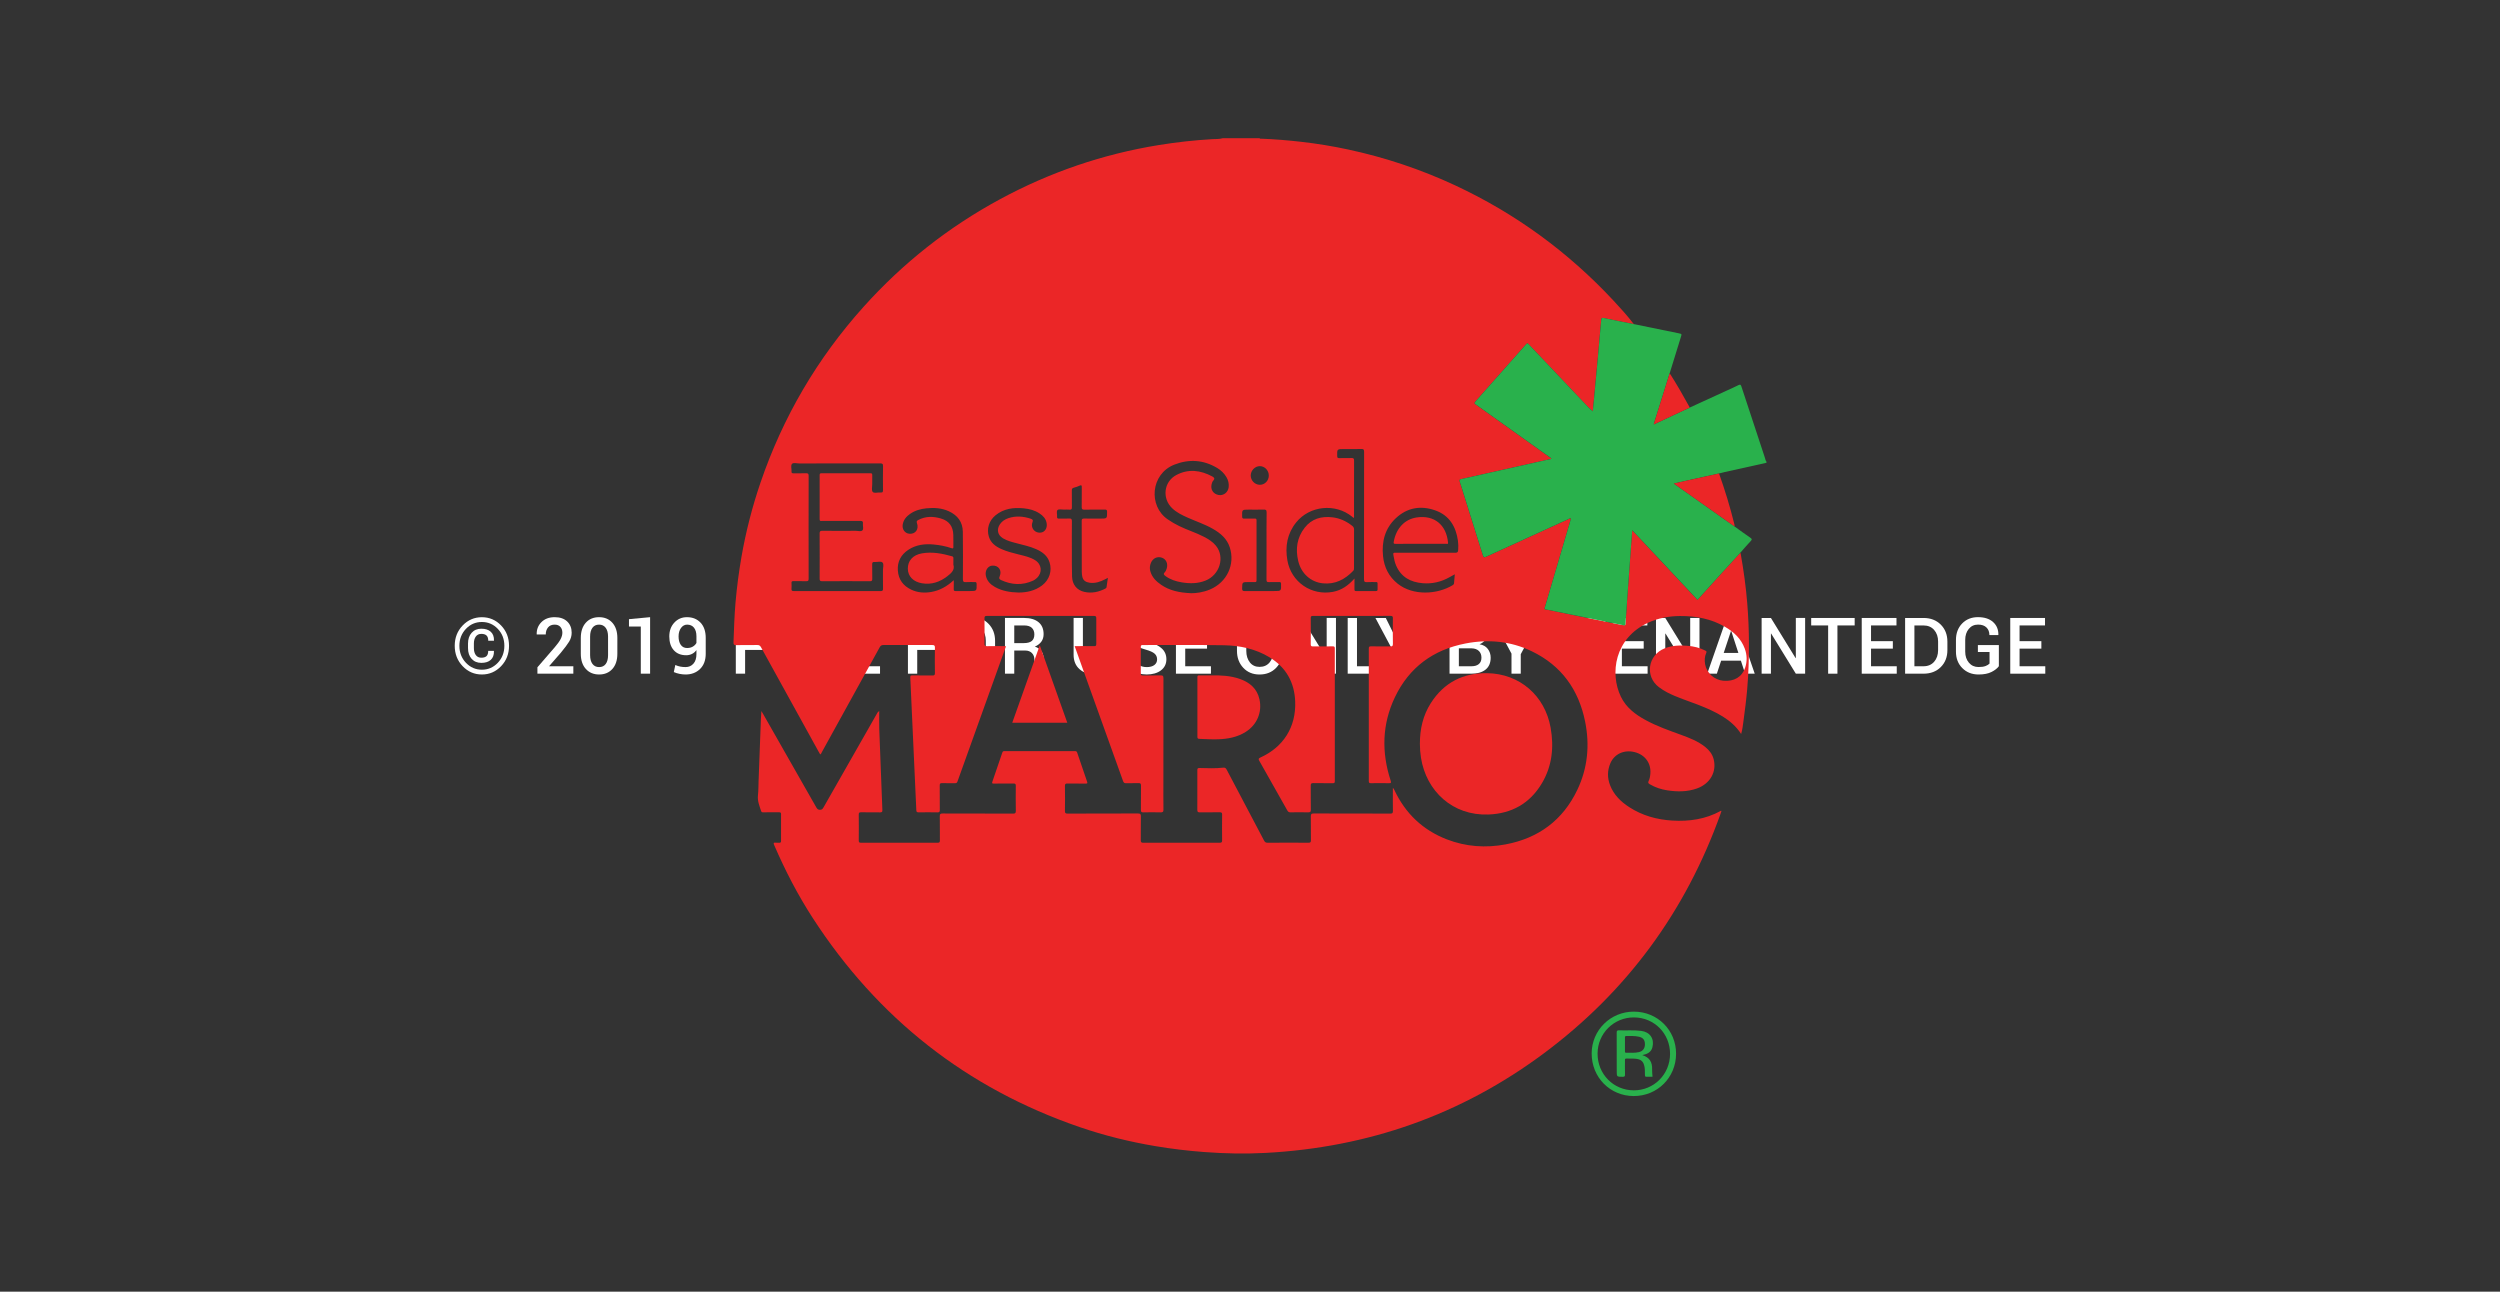 <?xml version="1.0" encoding="utf-8"?>
<!-- Generator: Adobe Illustrator 16.0.0, SVG Export Plug-In . SVG Version: 6.00 Build 0)  -->
<!DOCTYPE svg PUBLIC "-//W3C//DTD SVG 1.1//EN" "http://www.w3.org/Graphics/SVG/1.1/DTD/svg11.dtd">
<svg version="1.1" id="Layer_1" xmlns="http://www.w3.org/2000/svg" xmlns:xlink="http://www.w3.org/1999/xlink" x="0px" y="0px"
	 width="300px" height="155px" viewBox="0 0 300 155" enable-background="new 0 0 300 155" xml:space="preserve">
<rect x="0" y="0" width="300" height="155" fill="#333333" stroke="none"/>
<g>
	<path fill="#FFFFFF" d="M54.567,77.496c0-0.965,0.317-1.777,0.951-2.439c0.633-0.66,1.403-0.992,2.31-0.992
		c0.903,0,1.671,0.332,2.305,0.992c0.634,0.662,0.951,1.475,0.951,2.439c0,0.967-0.318,1.783-0.953,2.447
		c-0.635,0.664-1.403,0.996-2.303,0.996c-0.906,0-1.676-0.332-2.31-0.996C54.884,79.279,54.567,78.463,54.567,77.496z
		 M55.127,77.496c0,0.807,0.263,1.488,0.788,2.041c0.525,0.551,1.163,0.828,1.913,0.828c0.747,0,1.383-0.277,1.908-0.828
		c0.525-0.553,0.788-1.234,0.788-2.041c0-0.807-0.263-1.482-0.788-2.033c-0.525-0.549-1.161-0.824-1.908-0.824
		c-0.753,0-1.392,0.275-1.915,0.824C55.389,76.014,55.127,76.689,55.127,77.496z M59.265,78.105l0.009,0.026
		c0.012,0.463-0.116,0.813-0.386,1.056c-0.27,0.24-0.645,0.358-1.125,0.358c-0.49,0-0.879-0.162-1.168-0.485
		c-0.29-0.324-0.434-0.754-0.434-1.29v-0.547c0-0.529,0.145-0.959,0.434-1.285c0.289-0.328,0.679-0.492,1.168-0.492
		c0.48,0,0.856,0.121,1.127,0.365s0.4,0.594,0.388,1.049l-0.009,0.027H58.59c0-0.287-0.069-0.496-0.207-0.627
		c-0.138-0.129-0.345-0.195-0.62-0.195c-0.288,0-0.509,0.105-0.664,0.318c-0.154,0.211-0.232,0.488-0.232,0.834v0.553
		c0,0.352,0.078,0.633,0.232,0.842c0.155,0.209,0.376,0.313,0.664,0.313c0.275,0,0.481-0.063,0.618-0.19
		c0.136-0.127,0.204-0.336,0.204-0.631H59.265L59.265,78.105z"/>
	<path fill="#FFFFFF" d="M68.801,80.842H64.49v-0.766l2.089-2.416c0.34-0.4,0.575-0.73,0.707-0.992
		c0.131-0.26,0.197-0.51,0.197-0.748c0-0.285-0.08-0.516-0.239-0.695c-0.159-0.179-0.387-0.27-0.684-0.27
		c-0.346,0-0.611,0.113-0.794,0.336c-0.184,0.225-0.275,0.506-0.275,0.846h-1.079l-0.009-0.027
		c-0.015-0.572,0.174-1.059,0.567-1.453c0.393-0.396,0.923-0.596,1.591-0.596c0.64,0,1.14,0.172,1.499,0.514
		c0.36,0.344,0.54,0.793,0.54,1.352c0,0.375-0.1,0.729-0.301,1.061c-0.2,0.33-0.53,0.771-0.989,1.327l-1.41,1.617l0.009,0.021h2.893
		L68.801,80.842L68.801,80.842z"/>
	<path fill="#FFFFFF" d="M74.082,78.451c0,0.77-0.198,1.379-0.595,1.822c-0.397,0.442-0.927,0.666-1.591,0.666
		s-1.197-0.224-1.598-0.668c-0.401-0.445-0.602-1.054-0.602-1.82v-1.896c0-0.77,0.199-1.377,0.597-1.824s0.929-0.67,1.594-0.67
		c0.664,0,1.196,0.223,1.595,0.67s0.6,1.055,0.6,1.824V78.451z M72.966,76.385c0-0.447-0.095-0.797-0.285-1.051
		c-0.189-0.252-0.455-0.379-0.794-0.379c-0.343,0-0.608,0.127-0.794,0.379c-0.187,0.254-0.28,0.604-0.28,1.051v2.227
		c0,0.453,0.095,0.806,0.285,1.06c0.19,0.252,0.456,0.379,0.799,0.379c0.343,0,0.607-0.127,0.792-0.377
		c0.186-0.252,0.278-0.604,0.278-1.062L72.966,76.385L72.966,76.385z"/>
	<path fill="#FFFFFF" d="M78.012,80.842h-1.116v-5.656h-1.419v-0.887l2.535-0.238V80.842z"/>
	<path fill="#FFFFFF" d="M82.273,80.049c0.386,0,0.699-0.137,0.939-0.41c0.24-0.271,0.36-0.654,0.36-1.146V78.01
		c-0.147,0.205-0.326,0.359-0.537,0.463c-0.211,0.105-0.441,0.156-0.689,0.156c-0.633,0-1.13-0.199-1.49-0.602
		c-0.36-0.4-0.54-0.953-0.54-1.656c0-0.672,0.201-1.225,0.604-1.658c0.402-0.436,0.908-0.652,1.517-0.652
		c0.67,0,1.213,0.219,1.628,0.656c0.415,0.438,0.622,1.051,0.622,1.838v1.896c0,0.773-0.226,1.383-0.677,1.824
		c-0.452,0.442-1.031,0.664-1.738,0.664c-0.236,0-0.477-0.025-0.723-0.074c-0.247-0.049-0.477-0.121-0.691-0.215l0.179-0.851
		c0.199,0.089,0.394,0.152,0.583,0.189C81.811,80.029,82.028,80.049,82.273,80.049z M82.453,77.762c0.266,0,0.494-0.057,0.684-0.168
		c0.189-0.111,0.335-0.258,0.436-0.438v-0.795c0-0.451-0.099-0.797-0.296-1.041c-0.198-0.242-0.471-0.365-0.82-0.365
		c-0.297,0-0.542,0.135-0.737,0.402c-0.195,0.267-0.292,0.605-0.292,1.014c0,0.418,0.088,0.756,0.264,1.01
		C81.869,77.635,82.122,77.762,82.453,77.762z"/>
	<path fill="#FFFFFF" d="M92.109,77.99h-2.696v2.852h-1.116v-6.686h4.279v0.896h-3.164v2.043h2.696L92.109,77.99L92.109,77.99z"/>
	<path fill="#FFFFFF" d="M94.712,80.842h-1.116v-6.686h1.116V80.842z"/>
	<path fill="#FFFFFF" d="M97.324,79.951h3.132v0.891h-4.247v-6.686h1.115V79.951z"/>
	<path fill="#FFFFFF" d="M105.135,77.836h-2.617v2.115h3.086v0.891h-4.201v-6.686h4.169v0.896h-3.054v1.887h2.617V77.836z"/>
	<path fill="#FFFFFF" d="M112.762,77.99h-2.695v2.852h-1.115v-6.686h4.279v0.896h-3.164v2.043h2.695V77.99z"/>
	<path fill="#FFFFFF" d="M119.41,78.102c0,0.816-0.256,1.494-0.77,2.031c-0.512,0.537-1.179,0.807-1.999,0.807
		c-0.799,0-1.449-0.27-1.951-0.807c-0.503-0.537-0.753-1.215-0.753-2.031v-1.203c0-0.814,0.25-1.49,0.75-2.029
		c0.501-0.539,1.152-0.809,1.954-0.809c0.817,0,1.483,0.27,1.997,0.809c0.515,0.539,0.771,1.215,0.771,2.029L119.41,78.102
		L119.41,78.102z M118.295,76.889c0-0.557-0.148-1.014-0.445-1.373c-0.297-0.357-0.699-0.537-1.208-0.537
		c-0.493,0-0.881,0.18-1.164,0.537c-0.283,0.359-0.425,0.816-0.425,1.373v1.212c0,0.563,0.143,1.025,0.428,1.385
		c0.284,0.359,0.672,0.539,1.161,0.539c0.511,0,0.915-0.18,1.21-0.536c0.295-0.359,0.443-0.82,0.443-1.388V76.889z"/>
	<path fill="#FFFFFF" d="M121.711,78.068v2.772h-1.115v-6.686h2.3c0.743,0,1.319,0.17,1.727,0.506
		c0.408,0.336,0.61,0.816,0.61,1.441c0,0.346-0.09,0.645-0.269,0.893c-0.179,0.25-0.44,0.451-0.782,0.6
		c0.376,0.119,0.647,0.314,0.814,0.585c0.167,0.27,0.25,0.604,0.25,1v0.557c0,0.195,0.025,0.387,0.074,0.574
		c0.049,0.186,0.13,0.328,0.243,0.426v0.104h-1.147c-0.123-0.1-0.201-0.258-0.234-0.473c-0.034-0.213-0.051-0.429-0.051-0.644
		v-0.537c0-0.342-0.1-0.614-0.297-0.815c-0.197-0.203-0.465-0.306-0.805-0.306h-1.318V78.068z M121.711,77.174h1.125
		c0.447,0,0.773-0.086,0.979-0.258c0.205-0.17,0.307-0.432,0.307-0.785c0-0.336-0.101-0.6-0.303-0.791
		c-0.202-0.191-0.51-0.287-0.923-0.287h-1.185V77.174z"/>
	<path fill="#FFFFFF" d="M134.025,74.156v4.404c0,0.744-0.244,1.325-0.732,1.746c-0.488,0.422-1.117,0.633-1.889,0.633
		c-0.76,0-1.378-0.211-1.855-0.633c-0.478-0.421-0.717-1.002-0.717-1.746v-4.404h1.116v4.404c0,0.475,0.134,0.842,0.399,1.1
		c0.267,0.258,0.619,0.389,1.057,0.389c0.453,0,0.816-0.131,1.092-0.389s0.414-0.625,0.414-1.1v-4.404H134.025z"/>
	<path fill="#FFFFFF" d="M138.852,79.125c0-0.277-0.099-0.506-0.296-0.684c-0.198-0.178-0.548-0.338-1.05-0.479
		c-0.719-0.199-1.273-0.459-1.664-0.781c-0.391-0.324-0.586-0.746-0.586-1.266c0-0.539,0.215-0.982,0.644-1.332
		c0.429-0.35,0.979-0.523,1.653-0.523c0.723,0,1.3,0.193,1.732,0.58c0.434,0.389,0.643,0.867,0.627,1.436l-0.009,0.027h-1.075
		c0-0.352-0.116-0.631-0.351-0.84s-0.546-0.313-0.935-0.313c-0.377,0-0.666,0.09-0.87,0.266c-0.204,0.178-0.306,0.408-0.306,0.689
		c0,0.258,0.112,0.469,0.336,0.637c0.223,0.166,0.594,0.324,1.111,0.475c0.701,0.195,1.234,0.463,1.602,0.801
		c0.368,0.338,0.551,0.771,0.551,1.297c0,0.555-0.217,0.998-0.651,1.328s-1.005,0.496-1.712,0.496c-0.68,0-1.272-0.183-1.777-0.543
		c-0.506-0.361-0.75-0.871-0.734-1.529l0.009-0.027h1.074c0,0.402,0.139,0.703,0.415,0.908c0.277,0.203,0.615,0.305,1.014,0.305
		c0.395,0,0.701-0.084,0.92-0.25C138.742,79.635,138.852,79.41,138.852,79.125z"/>
	<path fill="#FFFFFF" d="M144.844,77.836h-2.617v2.115h3.086v0.891h-4.201v-6.686h4.168v0.896h-3.053v1.887h2.617V77.836z"/>
	<path fill="#FFFFFF" d="M153.912,78.102c0,0.816-0.258,1.494-0.77,2.031c-0.514,0.537-1.18,0.807-2,0.807
		c-0.8,0-1.45-0.27-1.952-0.807s-0.753-1.215-0.753-2.031v-1.203c0-0.814,0.251-1.49,0.751-2.029s1.152-0.809,1.954-0.809
		c0.816,0,1.482,0.27,1.998,0.809c0.514,0.539,0.771,1.215,0.771,2.029L153.912,78.102L153.912,78.102z M152.796,76.889
		c0-0.557-0.147-1.014-0.444-1.373c-0.297-0.357-0.699-0.537-1.207-0.537c-0.494,0-0.882,0.18-1.166,0.537
		c-0.283,0.359-0.424,0.816-0.424,1.373v1.212c0,0.563,0.143,1.025,0.427,1.385c0.284,0.361,0.672,0.539,1.163,0.539
		c0.51,0,0.914-0.18,1.209-0.536c0.295-0.359,0.442-0.82,0.442-1.388V76.889z"/>
	<path fill="#FFFFFF" d="M160.316,80.842h-1.114l-2.962-4.816l-0.027,0.01v4.807h-1.115v-6.686h1.115l2.962,4.817l0.027-0.01v-4.809
		h1.114V80.842z"/>
	<path fill="#FFFFFF" d="M162.838,79.951h3.133v0.891h-4.248v-6.686h1.115V79.951z"/>
	<path fill="#FFFFFF" d="M167.907,77.408l1.61-3.252h1.244l-2.318,4.35v2.336h-1.11v-2.406l-2.282-4.278h1.244L167.907,77.408z"/>
	<path fill="#FFFFFF" d="M173.945,80.842v-6.686h2.189c0.738,0,1.314,0.152,1.731,0.457c0.416,0.305,0.624,0.76,0.624,1.367
		c0,0.293-0.083,0.559-0.25,0.793c-0.167,0.236-0.398,0.416-0.695,0.539c0.428,0.07,0.758,0.254,0.989,0.555
		c0.231,0.301,0.347,0.652,0.347,1.057c0,0.627-0.205,1.104-0.615,1.43s-0.977,0.488-1.699,0.488H173.945z M175.063,76.973h1.192
		c0.347,0,0.619-0.082,0.82-0.246c0.2-0.164,0.301-0.396,0.301-0.695c0-0.332-0.104-0.576-0.317-0.738
		c-0.211-0.16-0.519-0.24-0.923-0.24h-1.073V76.973L175.063,76.973z M175.063,77.803v2.148h1.506c0.386,0,0.683-0.088,0.891-0.264
		c0.208-0.177,0.313-0.431,0.313-0.765c0-0.338-0.103-0.604-0.308-0.805s-0.493-0.305-0.862-0.316h-0.061L175.063,77.803
		L175.063,77.803z"/>
	<path fill="#FFFFFF" d="M181.953,77.408l1.611-3.252h1.244l-2.318,4.35v2.336h-1.111v-2.406l-2.281-4.278h1.243L181.953,77.408z"/>
	<path fill="#FFFFFF" d="M192.661,75.053h-2.065v5.789h-1.115v-5.789h-2.035v-0.896h5.217L192.661,75.053L192.661,75.053z"/>
	<path fill="#FFFFFF" d="M197.243,77.836h-2.617v2.115h3.086v0.891h-4.202v-6.686h4.17v0.896h-3.054v1.887h2.617V77.836z"/>
	<path fill="#FFFFFF" d="M203.938,80.842h-1.114l-2.962-4.816l-0.027,0.01v4.807h-1.116v-6.686h1.116l2.962,4.817l0.027-0.01v-4.809
		h1.114V80.842z"/>
	<path fill="#FFFFFF" d="M208.906,79.281h-2.369l-0.514,1.561h-1.153l2.333-6.686h1.061l2.305,6.686h-1.151L208.906,79.281z
		 M206.846,78.35h1.758l-0.857-2.637h-0.027L206.846,78.35z"/>
	<path fill="#FFFFFF" d="M216.615,80.842H215.5l-2.962-4.816l-0.026,0.01v4.807h-1.117v-6.686h1.117l2.961,4.817l0.027-0.01v-4.809
		h1.115V80.842z"/>
	<path fill="#FFFFFF" d="M222.557,75.053h-2.065v5.789h-1.115v-5.789h-2.034v-0.896h5.217v0.896H222.557z"/>
	<path fill="#FFFFFF" d="M227.141,77.836h-2.617v2.115h3.086v0.891h-4.202v-6.686h4.17v0.896h-3.054v1.887h2.617V77.836z"/>
	<path fill="#FFFFFF" d="M228.613,80.842v-6.686h2.209c0.848,0,1.537,0.266,2.068,0.795c0.53,0.529,0.797,1.211,0.797,2.043v1.016
		c0,0.836-0.267,1.516-0.797,2.043c-0.531,0.527-1.222,0.789-2.068,0.789H228.613z M229.729,75.053v4.898h1.094
		c0.535,0,0.961-0.182,1.275-0.543c0.315-0.363,0.473-0.83,0.473-1.398v-1.023c0-0.564-0.156-1.027-0.473-1.391
		c-0.314-0.361-0.74-0.543-1.275-0.543H229.729z"/>
	<path fill="#FFFFFF" d="M239.868,79.938c-0.185,0.261-0.478,0.492-0.88,0.695c-0.402,0.205-0.922,0.307-1.559,0.307
		c-0.791,0-1.439-0.256-1.949-0.766c-0.511-0.51-0.766-1.168-0.766-1.977v-1.396c0-0.809,0.246-1.469,0.739-1.979
		c0.493-0.508,1.127-0.764,1.901-0.764c0.776,0,1.383,0.195,1.817,0.588s0.646,0.902,0.634,1.533l-0.015,0.027h-1.062
		c0-0.375-0.117-0.68-0.351-0.908c-0.233-0.23-0.569-0.346-1.008-0.346c-0.463,0-0.835,0.174-1.118,0.52
		c-0.283,0.346-0.425,0.785-0.425,1.318v1.404c0,0.539,0.147,0.981,0.442,1.33c0.295,0.348,0.681,0.521,1.154,0.521
		c0.358,0,0.643-0.041,0.85-0.123c0.209-0.08,0.365-0.18,0.474-0.295v-1.383h-1.399v-0.836h2.517v2.528H239.868z"/>
	<path fill="#FFFFFF" d="M244.964,77.836h-2.616v2.115h3.086v0.891h-4.203v-6.686h4.17v0.896h-3.053v1.887h2.616V77.836z"/>
</g>
<g>
	<path fill-rule="evenodd" clip-rule="evenodd" fill="#EB2627" d="M146.742,16.582c1.471,0,2.941,0,4.412,0
		c0.023,0.092,0.101,0.058,0.156,0.06c1.615,0.057,3.226,0.193,4.832,0.375c1.887,0.214,3.758,0.52,5.611,0.918
		c4.45,0.956,8.744,2.385,12.871,4.311c7.229,3.372,13.553,7.988,18.988,13.821c0.85,0.911,1.688,1.833,2.443,2.825
		c-1.196-0.239-2.396-0.469-3.588-0.723c-0.254-0.054-0.303,0.002-0.324,0.244c-0.123,1.485-0.262,2.968-0.398,4.452
		c-0.142,1.547-0.285,3.094-0.431,4.642c-0.058,0.62-0.121,1.238-0.182,1.857c-0.19-0.174-0.372-0.32-0.532-0.488
		c-2.383-2.512-4.764-5.028-7.143-7.544c-0.102-0.107-0.163-0.203-0.313-0.033c-2.028,2.302-4.061,4.601-6.102,6.892
		c-0.186,0.208-0.07,0.264,0.082,0.372c2.955,2.105,5.908,4.213,8.861,6.322c0.064,0.047,0.16,0.068,0.166,0.184
		c-3.553,0.796-7.104,1.593-10.654,2.389c-0.406,0.091-0.406,0.089-0.282,0.484c0.91,2.893,1.823,5.786,2.726,8.683
		c0.076,0.249,0.128,0.305,0.391,0.184c3.295-1.519,6.599-3.024,9.901-4.53c0.079-0.035,0.153-0.114,0.257-0.075
		c0.033,0.082-0.008,0.147-0.027,0.218c-1.012,3.429-2.021,6.857-3.029,10.287c-0.142,0.482-0.155,0.374,0.29,0.467
		c1.651,0.349,3.308,0.678,4.962,1.014c1.373,0.279,2.746,0.559,4.119,0.84c0.147,0.03,0.248,0.023,0.248-0.167
		c0-0.159,0.025-0.318,0.037-0.478c0.072-1.02,0.141-2.04,0.214-3.06c0.12-1.667,0.241-3.335,0.362-5.002
		c0.064-0.877,0.13-1.754,0.199-2.698c2.635,2.813,5.228,5.581,7.83,8.358c0.969-1.071,1.91-2.116,2.855-3.157
		c0.759-0.835,1.523-1.664,2.285-2.496c0.018,0.048,0.043,0.096,0.053,0.146c0.346,1.944,0.617,3.898,0.777,5.866
		c0.133,1.624,0.203,3.252,0.209,4.883c0.006,1.834-0.059,3.664-0.213,5.49c-0.109,1.279-0.277,2.554-0.448,3.827
		c-0.067,0.501-0.124,1.009-0.276,1.535c-0.579-0.896-1.33-1.549-2.188-2.085c-0.941-0.588-1.956-1.024-2.987-1.426
		c-1.236-0.481-2.512-0.866-3.695-1.478c-0.341-0.177-0.661-0.384-0.971-0.612c-1.749-1.287-1.363-3.886,0.681-4.682
		c0.889-0.345,1.807-0.378,2.736-0.299c0.736,0.063,1.449,0.226,2.111,0.567c0.121,0.063,0.209,0.107,0.127,0.284
		c-0.203,0.438-0.219,0.901-0.135,1.374c0.182,1.042,1.107,1.878,2.189,1.968c1.299,0.108,2.236-0.452,2.613-1.568
		c0.258-0.766,0.23-1.531-0.046-2.285c-0.436-1.191-1.306-2-2.372-2.618c-1.666-0.968-3.492-1.307-5.395-1.296
		c-1.321,0.009-2.602,0.243-3.813,0.796c-4.057,1.848-4.634,6.112-3.282,8.896c0.633,1.302,1.736,2.13,2.974,2.801
		c1.33,0.723,2.754,1.225,4.172,1.739c1.049,0.383,2.095,0.779,2.98,1.489c0.484,0.389,0.854,0.862,1.006,1.478
		c0.375,1.514-0.434,2.929-2.004,3.492c-1.174,0.422-2.381,0.411-3.594,0.222c-0.729-0.114-1.422-0.346-2.064-0.723
		c-0.174-0.103-0.25-0.185-0.146-0.395c0.148-0.298,0.193-0.626,0.213-0.959c0.072-1.221-0.676-2.208-1.91-2.51
		c-1.246-0.305-2.412,0.224-2.893,1.341c-0.373,0.87-0.375,1.762-0.033,2.644c0.445,1.15,1.284,1.968,2.296,2.623
		c1.573,1.019,3.319,1.502,5.178,1.612c2.022,0.121,3.968-0.161,5.774-1.144c0.033-0.019,0.07-0.054,0.115-0.003
		c-0.042,0.127-0.082,0.258-0.127,0.386c-4.191,11.699-11.245,21.304-21.215,28.716c-9.903,7.363-21.073,11.276-33.389,11.927
		c-2.438,0.128-4.876,0.078-7.313-0.105c-1.971-0.148-3.928-0.38-5.877-0.709c-3.102-0.521-6.146-1.271-9.12-2.294
		c-13.562-4.667-24.213-13.056-32.006-25.084c-1.801-2.779-3.317-5.715-4.629-8.756c-0.091-0.21-0.094-0.31,0.174-0.28
		c0.137,0.016,0.278-0.008,0.416,0.005c0.177,0.017,0.239-0.039,0.238-0.228c-0.008-1.065-0.008-2.131,0-3.197
		c0.001-0.185-0.057-0.231-0.234-0.229c-0.628,0.01-1.257,0.004-1.886,0.003c-0.115,0-0.218,0.017-0.27-0.146
		c-0.197-0.613-0.458-1.203-0.381-1.881c0.063-0.56,0.052-1.128,0.073-1.692c0.092-2.481,0.184-4.962,0.278-7.443
		c0.012-0.309,0.037-0.617,0.06-0.992c0.104,0.177,0.169,0.285,0.232,0.396c2.121,3.723,4.242,7.446,6.36,11.172
		c0.101,0.176,0.195,0.285,0.434,0.287c0.244,0.001,0.332-0.119,0.431-0.293c2.129-3.743,4.262-7.484,6.395-11.226
		c0.052-0.093,0.083-0.205,0.29-0.332c0,0.774-0.021,1.466,0.003,2.157c0.116,3.237,0.242,6.475,0.373,9.711
		c0.009,0.223-0.044,0.293-0.273,0.289c-0.757-0.014-1.514,0.007-2.271-0.012c-0.251-0.007-0.293,0.075-0.291,0.303
		c0.012,1.023,0.012,2.047,0,3.07c-0.002,0.218,0.047,0.287,0.277,0.286c3.059-0.008,6.119-0.008,9.178,0
		c0.226,0.001,0.284-0.062,0.282-0.283c-0.012-0.96,0.007-1.92-0.013-2.879c-0.006-0.283,0.069-0.35,0.351-0.349
		c2.814,0.012,5.628,0.003,8.442,0.014c0.268,0.001,0.335-0.07,0.331-0.336c-0.017-1.001-0.012-2.004-0.003-3.006
		c0.002-0.205-0.051-0.272-0.266-0.269c-0.789,0.014-1.578,0.003-2.366,0.007c-0.166,0.001-0.259,0.002-0.181-0.222
		c0.408-1.162,0.801-2.33,1.195-3.497c0.043-0.128,0.104-0.178,0.249-0.177c2.825,0.005,5.649,0.005,8.474-0.001
		c0.16,0,0.221,0.063,0.266,0.197c0.391,1.157,0.781,2.314,1.184,3.467c0.069,0.197,0.029,0.236-0.165,0.234
		c-0.725-0.008-1.45,0.006-2.174-0.009c-0.241-0.005-0.325,0.046-0.32,0.308c0.017,0.991,0.017,1.982,0,2.974
		c-0.005,0.269,0.066,0.33,0.331,0.329c2.803-0.011,5.606,0,8.41-0.016c0.321-0.001,0.38,0.094,0.374,0.39
		c-0.02,0.938,0,1.876-0.012,2.814c-0.003,0.228,0.041,0.311,0.293,0.31c3.059-0.009,6.118-0.009,9.178-0.002
		c0.219,0.001,0.292-0.054,0.289-0.282c-0.011-1.033-0.013-2.067,0.001-3.102c0.003-0.241-0.091-0.274-0.298-0.271
		c-0.788,0.01-1.577-0.004-2.365,0.009c-0.228,0.003-0.314-0.04-0.313-0.293c0.012-1.588,0.01-3.177,0.002-4.765
		c-0.001-0.209,0.051-0.267,0.269-0.262c0.948,0.02,1.897,0.066,2.843-0.042c0.219-0.024,0.314,0.058,0.412,0.244
		c1.487,2.832,2.984,5.66,4.475,8.49c0.098,0.186,0.199,0.278,0.433,0.276c1.631-0.014,3.262-0.012,4.893-0.002
		c0.235,0.002,0.309-0.051,0.305-0.297c-0.015-0.948,0.005-1.897-0.013-2.846c-0.006-0.288,0.066-0.369,0.363-0.368
		c3.059,0.012,6.118,0.004,9.178,0.014c0.254,0,0.315-0.069,0.311-0.315c-0.017-0.789-0.006-1.578-0.006-2.366
		c0-0.139,0-0.278,0-0.416c0.1,0.097,0.145,0.191,0.189,0.287c1.318,2.793,3.399,4.785,6.283,5.901
		c2.291,0.886,4.664,1.056,7.066,0.602c3.943-0.745,6.854-2.896,8.593-6.533c1.249-2.613,1.509-5.377,0.941-8.197
		c-0.771-3.832-2.845-6.728-6.403-8.442c-2.529-1.219-5.209-1.466-7.947-0.935c-3.877,0.75-6.767,2.868-8.475,6.448
		c-1.548,3.243-1.621,6.605-0.513,10.004c0.081,0.25,0.07,0.323-0.216,0.315c-0.714-0.018-1.428-0.014-2.143-0.001
		c-0.21,0.004-0.263-0.056-0.262-0.264c0.005-5.298,0.005-10.596,0-15.894c-0.001-0.208,0.055-0.268,0.264-0.264
		c0.768,0.012,1.535-0.004,2.303,0.01c0.234,0.004,0.33-0.036,0.325-0.307c-0.019-1.022-0.013-2.046-0.003-3.069
		c0.003-0.217-0.047-0.289-0.277-0.288c-3.102,0.008-6.203,0.007-9.306,0.002c-0.199-0.001-0.276,0.041-0.273,0.263
		c0.013,1.045,0.013,2.09-0.001,3.134c-0.002,0.221,0.072,0.267,0.272,0.264c0.789-0.009,1.577,0.003,2.366-0.008
		c0.191-0.002,0.253,0.045,0.252,0.247c-0.005,5.308-0.005,10.616,0,15.925c0,0.193-0.045,0.252-0.246,0.249
		c-0.777-0.013-1.557,0.008-2.334-0.012c-0.264-0.006-0.313,0.082-0.31,0.323c0.013,0.948-0.009,1.897,0.014,2.846
		c0.007,0.297-0.087,0.35-0.356,0.342c-0.692-0.019-1.386-0.015-2.078-0.001c-0.2,0.004-0.301-0.068-0.395-0.236
		c-1.113-1.985-2.229-3.968-3.356-5.944c-0.13-0.227-0.097-0.296,0.134-0.4c2.77-1.259,4.286-3.67,4.172-6.712
		c-0.086-2.298-1.088-4.103-3.079-5.312c-1.686-1.023-3.558-1.416-5.491-1.448c-3.238-0.053-6.48-0.018-9.72-0.025
		c-0.174,0-0.24,0.038-0.238,0.227c0.009,1.066,0.008,2.132,0,3.198c-0.001,0.189,0.066,0.229,0.24,0.227
		c0.704-0.009,1.407,0.01,2.11-0.01c0.282-0.009,0.37,0.057,0.369,0.357c-0.011,4.104-0.007,8.207-0.007,12.312
		c0,1.14-0.011,2.28,0.007,3.421c0.004,0.29-0.083,0.355-0.358,0.348c-0.682-0.02-1.365-0.018-2.046,0
		c-0.242,0.006-0.305-0.063-0.302-0.303c0.014-0.97-0.003-1.939,0.012-2.909c0.004-0.247-0.071-0.306-0.306-0.298
		c-0.49,0.019-0.981-0.007-1.471,0.012c-0.22,0.009-0.306-0.065-0.379-0.269c-1.544-4.319-3.098-8.636-4.649-12.953
		c-0.383-1.067-0.764-2.136-1.155-3.231c0.796,0,1.562-0.008,2.327,0.006c0.214,0.004,0.269-0.063,0.267-0.268
		c-0.009-1.023-0.009-2.047,0-3.07c0.002-0.217-0.051-0.291-0.282-0.291c-4.285,0.007-8.57,0.007-12.854,0
		c-0.229,0-0.283,0.069-0.281,0.288c0.011,1.002,0.014,2.004-0.001,3.006c-0.004,0.257,0.046,0.346,0.325,0.337
		c0.742-0.021,1.486-0.007,2.237-0.007c-0.006,0.056-0.003,0.088-0.013,0.116c-1.93,5.377-3.862,10.754-5.788,16.132
		c-0.059,0.165-0.14,0.204-0.3,0.201c-0.511-0.009-1.024,0.012-1.535-0.009c-0.248-0.011-0.298,0.069-0.295,0.303
		c0.013,0.97,0,1.939,0.01,2.91c0.002,0.207-0.031,0.301-0.272,0.297c-0.756-0.017-1.513-0.013-2.27-0.002
		c-0.208,0.004-0.268-0.059-0.276-0.267c-0.05-1.3-0.118-2.598-0.177-3.896c-0.181-4.003-0.358-8.006-0.545-12.008
		c-0.01-0.218,0.042-0.266,0.25-0.263c0.799,0.011,1.599-0.005,2.398,0.01c0.233,0.005,0.31-0.046,0.306-0.295
		c-0.016-1.012-0.018-2.025,0.001-3.037c0.005-0.28-0.087-0.325-0.341-0.324c-1.94,0.011-3.88,0.011-5.82,0
		c-0.231-0.001-0.353,0.064-0.467,0.271c-2.304,4.191-4.617,8.38-6.931,12.566c-0.054,0.099-0.082,0.22-0.208,0.292
		c-0.059-0.103-0.117-0.2-0.172-0.3c-2.313-4.188-4.627-8.374-6.933-12.565c-0.107-0.193-0.218-0.268-0.441-0.264
		c-0.841,0.014-1.684-0.006-2.526,0.012c-0.259,0.006-0.343-0.049-0.333-0.324c0.062-1.606,0.104-3.213,0.245-4.816
		c0.16-1.819,0.395-3.626,0.708-5.426c0.528-3.036,1.291-6.012,2.285-8.928c2.685-7.876,6.812-14.91,12.37-21.102
		c4.715-5.252,10.177-9.562,16.384-12.918c5.986-3.237,12.339-5.411,19.062-6.498c2.12-0.342,4.249-0.581,6.393-0.704
		C145.893,16.669,146.326,16.713,146.742,16.582z M97.03,63.245c0,2.066-0.004,4.135,0.006,6.201
		c0.001,0.243-0.063,0.308-0.301,0.299c-0.511-0.018-1.022,0.001-1.534-0.01c-0.166-0.002-0.229,0.043-0.221,0.214
		c0.012,0.233,0.018,0.47-0.001,0.702c-0.019,0.231,0.07,0.279,0.288,0.279c3.463-0.007,6.926-0.007,10.39,0.001
		c0.232,0,0.312-0.047,0.306-0.295c-0.018-0.735-0.001-1.471-0.008-2.206c-0.003-0.317,0.136-0.739-0.052-0.926
		c-0.201-0.201-0.625-0.036-0.95-0.066c-0.217-0.021-0.298,0.044-0.291,0.277c0.017,0.575-0.005,1.15,0.011,1.726
		c0.006,0.228-0.039,0.307-0.291,0.305c-1.907-0.013-3.814-0.013-5.722,0c-0.27,0.002-0.305-0.094-0.304-0.325
		c0.008-1.801,0.011-3.602-0.002-5.403c-0.002-0.277,0.086-0.327,0.341-0.324c1.332,0.013,2.664,0.009,3.996,0.003
		c0.273-0.001,0.625,0.12,0.8-0.055s0.028-0.528,0.061-0.801c0.032-0.267-0.069-0.337-0.333-0.334
		c-1.523,0.012-3.047,0.006-4.571,0.005c-0.142,0-0.293,0.05-0.292-0.203c0.009-1.769,0.007-3.538,0.002-5.306
		c-0.001-0.173,0.061-0.213,0.222-0.213c1.96,0.004,3.921,0.004,5.882-0.001c0.177,0,0.212,0.065,0.208,0.223
		c-0.009,0.362-0.006,0.724-0.002,1.086c0.004,0.318-0.106,0.742,0.055,0.926c0.187,0.212,0.623,0.036,0.947,0.075
		c0.256,0.031,0.294-0.082,0.292-0.306c-0.011-0.948-0.018-1.897,0.003-2.845c0.006-0.289-0.079-0.346-0.353-0.345
		c-3.24,0.01-6.479,0.005-9.718,0.009c-0.294,0-0.689-0.133-0.856,0.057c-0.177,0.201-0.03,0.592-0.055,0.898
		c-0.015,0.189,0.064,0.232,0.239,0.229c0.501-0.009,1.002,0.011,1.502-0.009c0.257-0.01,0.315,0.075,0.314,0.321
		C97.026,59.153,97.03,61.199,97.03,63.245z M142.949,71.185c0.566,0.012,1.438-0.103,2.264-0.454
		c2.022-0.858,3.023-3.003,2.361-5.047c-0.341-1.052-1.121-1.704-2.04-2.229c-0.954-0.544-1.999-0.887-2.997-1.332
		c-0.672-0.299-1.336-0.617-1.875-1.132c-1.238-1.182-1.014-3.186,0.497-3.987c1.454-0.772,2.917-0.586,4.33,0.18
		c0.211,0.114,0.326,0.254,0.108,0.484c-0.107,0.114-0.16,0.273-0.2,0.429c-0.161,0.637,0.186,1.182,0.831,1.302
		c0.592,0.11,1.145-0.317,1.213-0.938c0.049-0.439-0.052-0.846-0.279-1.222c-0.271-0.446-0.637-0.803-1.08-1.07
		c-1.655-0.996-3.399-1.111-5.176-0.406c-2.827,1.123-3.124,4.94-0.793,6.551c0.448,0.311,0.915,0.582,1.403,0.819
		c0.966,0.47,1.997,0.786,2.952,1.279c0.543,0.28,1.058,0.6,1.448,1.081c1.097,1.351,0.464,3.483-1.239,4.172
		c-0.929,0.376-1.89,0.38-2.86,0.22c-0.709-0.116-1.383-0.331-1.971-0.766c-0.179-0.132-0.28-0.248-0.074-0.447
		c0.123-0.119,0.183-0.287,0.233-0.451c0.176-0.576-0.06-1.11-0.563-1.293c-0.546-0.197-1.098,0.053-1.332,0.613
		c-0.13,0.312-0.167,0.634-0.081,0.968c0.193,0.749,0.699,1.253,1.31,1.668C140.328,70.85,141.443,71.12,142.949,71.185z
		 M162.539,69.421c0,0.483,0.006,0.885-0.004,1.286c-0.004,0.161,0.037,0.225,0.212,0.223c0.778-0.009,1.556-0.007,2.335-0.001
		c0.156,0.001,0.236-0.034,0.228-0.211c-0.012-0.224-0.011-0.447-0.001-0.671c0.008-0.151-0.041-0.206-0.197-0.201
		c-0.352,0.01-0.705-0.021-1.054,0.01c-0.317,0.028-0.378-0.08-0.378-0.383c0.01-5.084,0.006-10.168,0.013-15.253
		c0.001-0.256-0.05-0.349-0.326-0.341c-0.692,0.021-1.386,0.007-2.078,0.007c-0.855,0-0.849,0-0.825,0.859
		c0.005,0.19,0.07,0.23,0.242,0.227c0.49-0.01,0.982,0.013,1.471-0.01c0.262-0.012,0.313,0.078,0.312,0.321
		c-0.009,2.207-0.005,4.413-0.007,6.619c0,0.079,0.035,0.167-0.048,0.251c-0.058-0.048-0.112-0.095-0.167-0.141
		c-2.012-1.645-5.102-1.346-6.73,0.68c-1.074,1.337-1.341,2.885-1.053,4.548c0.45,2.605,2.893,4.28,5.49,3.778
		C161.004,70.818,161.805,70.253,162.539,69.421z M114.451,69.621c0,0.402,0.012,0.732-0.004,1.061
		c-0.011,0.205,0.067,0.252,0.257,0.248c0.554-0.011,1.108-0.004,1.663-0.004c0.853,0,0.845,0,0.827-0.856
		c-0.004-0.192-0.07-0.229-0.242-0.224c-0.341,0.011-0.684-0.021-1.023,0.009c-0.317,0.028-0.384-0.083-0.382-0.387
		c0.012-1.887,0.018-3.773-0.008-5.659c-0.016-1.174-0.633-1.978-1.682-2.458c-0.858-0.394-1.769-0.444-2.69-0.352
		c-0.707,0.071-1.379,0.263-1.969,0.677c-0.451,0.316-0.784,0.719-0.874,1.283c-0.088,0.551,0.257,1.033,0.773,1.089
		c0.745,0.08,1.203-0.525,0.94-1.275c-0.071-0.202-0.018-0.279,0.142-0.365c0.881-0.475,1.804-0.461,2.727-0.188
		c0.989,0.292,1.462,0.943,1.492,1.979c0.014,0.469,0,0.938,0.006,1.406c0.002,0.166,0.001,0.256-0.223,0.178
		c-0.696-0.24-1.419-0.376-2.151-0.443c-1.061-0.097-2.087,0.025-3.005,0.622c-0.904,0.588-1.36,1.432-1.282,2.512
		c0.077,1.065,0.639,1.828,1.604,2.284c0.768,0.362,1.578,0.424,2.403,0.28C112.773,70.858,113.643,70.37,114.451,69.621z
		 M174.574,68.916c-0.253,0.14-0.447,0.244-0.641,0.353c-1.002,0.563-2.074,0.814-3.222,0.716c-1.438-0.125-2.568-0.722-3.17-2.106
		c-0.162-0.372-0.248-0.767-0.315-1.166c-0.064-0.386-0.065-0.387,0.328-0.387c2.355,0,4.711-0.003,7.066,0.006
		c0.234,0.001,0.342-0.051,0.36-0.302c0.028-0.385,0.026-0.765-0.027-1.146c-0.242-1.708-1.042-3.042-2.712-3.635
		c-1.733-0.615-3.382-0.346-4.748,0.942c-1.304,1.229-1.705,2.811-1.529,4.55c0.137,1.337,0.699,2.465,1.77,3.313
		c1.826,1.444,4.72,1.308,6.598,0.16c0.088-0.054,0.145-0.116,0.153-0.225C174.511,69.649,174.542,69.312,174.574,68.916z
		 M122.25,71.107c0.965-0.011,1.953-0.209,2.803-0.86c0.872-0.668,1.218-1.732,0.895-2.763c-0.253-0.808-0.872-1.258-1.604-1.584
		c-0.752-0.334-1.556-0.499-2.345-0.71c-0.565-0.149-1.136-0.287-1.642-0.594c-0.65-0.394-0.787-1.071-0.356-1.698
		c0.245-0.356,0.592-0.579,0.993-0.715c0.903-0.304,1.801-0.233,2.693,0.062c0.224,0.075,0.313,0.163,0.21,0.429
		c-0.16,0.411-0.018,0.822,0.299,1.06c0.293,0.221,0.724,0.248,1.02,0.064c0.316-0.196,0.458-0.599,0.376-1.042
		c-0.096-0.521-0.428-0.869-0.849-1.146c-0.573-0.377-1.22-0.546-1.893-0.611c-1.232-0.12-2.406,0.025-3.403,0.85
		c-0.774,0.641-1.071,1.625-0.78,2.559c0.235,0.756,0.814,1.171,1.495,1.476c0.662,0.297,1.364,0.471,2.064,0.647
		c0.689,0.174,1.394,0.312,2.005,0.702c0.787,0.502,0.879,1.478,0.201,2.121c-0.13,0.123-0.279,0.238-0.44,0.313
		c-1.301,0.601-2.596,0.53-3.879-0.067c-0.199-0.093-0.259-0.198-0.151-0.444c0.314-0.713-0.154-1.349-0.909-1.281
		c-0.519,0.047-0.872,0.604-0.751,1.201c0.127,0.633,0.541,1.049,1.078,1.354C120.245,70.921,121.193,71.08,122.25,71.107z
		 M132.947,69.34c-0.14,0.073-0.225,0.116-0.308,0.161c-0.593,0.31-1.205,0.527-1.894,0.426c-0.468-0.068-0.761-0.28-0.859-0.686
		c-0.047-0.195-0.071-0.4-0.072-0.601c-0.005-2.046,0-4.091-0.009-6.136c-0.001-0.234,0.08-0.281,0.292-0.277
		c0.65,0.012,1.3,0.005,1.95,0.005c0.813,0,0.805,0,0.803-0.82c0-0.216-0.067-0.266-0.272-0.263c-0.82,0.011-1.641-0.007-2.46,0.011
		c-0.263,0.006-0.317-0.08-0.313-0.323c0.015-0.788,0.001-1.576,0.009-2.365c0.002-0.204-0.021-0.302-0.256-0.195
		c-0.221,0.101-0.453,0.188-0.689,0.244c-0.217,0.05-0.251,0.169-0.249,0.364c0.009,0.66-0.004,1.321,0.008,1.981
		c0.004,0.215-0.042,0.313-0.278,0.291c-0.222-0.021-0.447-0.007-0.67-0.004c-0.265,0.004-0.619-0.088-0.77,0.046
		c-0.177,0.158-0.031,0.521-0.062,0.792c-0.023,0.21,0.069,0.248,0.256,0.243c0.394-0.013,0.79,0.018,1.182-0.011
		c0.297-0.022,0.347,0.088,0.343,0.357c-0.015,1.129-0.008,2.258-0.005,3.388c0.002,1.075-0.01,2.152,0.023,3.227
		c0.03,0.961,0.584,1.635,1.481,1.833c0.889,0.197,1.73,0.01,2.529-0.404c0.071-0.037,0.119-0.082,0.13-0.165
		C132.838,70.104,132.89,69.747,132.947,69.34z M151.984,65.495c0-1.332-0.011-2.663,0.01-3.994
		c0.004-0.307-0.096-0.363-0.371-0.353c-0.585,0.02-1.172,0.006-1.758,0.006c-0.835,0-0.827,0-0.809,0.839
		c0.004,0.208,0.082,0.247,0.266,0.242c0.415-0.01,0.83,0.004,1.246-0.006c0.166-0.005,0.217,0.044,0.217,0.214
		c-0.006,2.396-0.005,4.792-0.001,7.188c0,0.162-0.041,0.229-0.214,0.22c-0.244-0.013-0.49-0.003-0.734-0.003
		c-0.781,0-0.768,0-0.781,0.774c-0.006,0.274,0.1,0.31,0.332,0.308c1.172-0.01,2.344-0.005,3.516-0.005c0.849,0,0.842,0,0.824-0.855
		c-0.004-0.189-0.066-0.229-0.238-0.225c-0.404,0.011-0.811-0.014-1.215,0.009c-0.247,0.014-0.296-0.068-0.294-0.302
		C151.99,68.2,151.984,66.848,151.984,65.495z M152.256,57.075c0.006-0.613-0.471-1.126-1.055-1.138
		c-0.59-0.012-1.115,0.519-1.115,1.125c0.002,0.6,0.494,1.105,1.086,1.113C151.768,58.183,152.25,57.693,152.256,57.075z"/>
	<path fill-rule="evenodd" clip-rule="evenodd" fill="#29B14C" d="M196.057,38.892c1.789,0.366,3.576,0.734,5.363,1.098
		c0.404,0.083,0.404,0.077,0.285,0.458c-0.448,1.449-0.896,2.896-1.344,4.345c-0.632,2.02-1.264,4.039-1.921,6.14
		c1.497-0.701,2.915-1.364,4.334-2.028c1.487-0.682,2.976-1.364,4.462-2.047c0.465-0.213,0.933-0.416,1.387-0.647
		c0.221-0.112,0.279-0.034,0.344,0.162c0.938,2.857,1.879,5.713,2.824,8.568c0.051,0.157,0.066,0.332,0.186,0.462
		c0,0.043,0,0.085,0,0.128c-1.673,0.372-3.346,0.743-5.018,1.117c-0.227,0.05-0.451,0.113-0.676,0.169
		c-1.201,0.264-2.402,0.527-3.602,0.793c-0.588,0.13-1.174,0.265-1.823,0.412c0.355,0.253,0.655,0.467,0.956,0.68
		c2.109,1.491,4.219,2.982,6.326,4.472c0.633,0.453,1.259,0.913,1.9,1.352c0.195,0.135,0.229,0.208,0.051,0.396
		c-0.432,0.455-0.838,0.935-1.254,1.405c-0.762,0.832-1.526,1.661-2.285,2.496c-0.945,1.041-1.887,2.086-2.855,3.157
		c-2.603-2.777-5.195-5.545-7.83-8.358c-0.069,0.944-0.135,1.821-0.199,2.698c-0.121,1.667-0.242,3.335-0.362,5.002
		c-0.073,1.02-0.142,2.04-0.214,3.06c-0.012,0.159-0.037,0.318-0.037,0.478c0,0.19-0.101,0.197-0.248,0.167
		c-1.373-0.281-2.746-0.561-4.119-0.84c-1.654-0.336-3.311-0.665-4.962-1.014c-0.445-0.093-0.432,0.016-0.29-0.467
		c1.008-3.43,2.018-6.858,3.029-10.287c0.02-0.07,0.061-0.136,0.027-0.218c-0.104-0.039-0.178,0.04-0.257,0.075
		c-3.303,1.506-6.606,3.012-9.901,4.53c-0.263,0.121-0.314,0.065-0.391-0.184c-0.902-2.896-1.815-5.79-2.726-8.683
		c-0.124-0.395-0.124-0.394,0.282-0.484c3.551-0.796,7.102-1.593,10.654-2.389c-0.006-0.115-0.102-0.137-0.166-0.184
		c-2.953-2.108-5.906-4.217-8.861-6.322c-0.152-0.108-0.268-0.164-0.082-0.372c2.041-2.291,4.073-4.589,6.102-6.892
		c0.149-0.17,0.211-0.074,0.313,0.033c2.379,2.516,4.76,5.032,7.143,7.544c0.16,0.168,0.342,0.314,0.532,0.488
		c0.061-0.619,0.124-1.237,0.182-1.857c0.146-1.547,0.289-3.095,0.431-4.642c0.137-1.484,0.275-2.967,0.398-4.452
		c0.021-0.242,0.07-0.298,0.324-0.244C193.661,38.423,194.86,38.652,196.057,38.892z"/>
	<path fill-rule="evenodd" clip-rule="evenodd" fill="#EB2627" d="M170.387,89.249c-0.005-1.751,0.371-3.408,1.321-4.892
		c1.572-2.454,3.867-3.622,6.754-3.577c3.893,0.062,6.929,2.694,7.611,6.536c0.417,2.34,0.186,4.597-1.04,6.666
		c-1.436,2.424-3.621,3.655-6.424,3.759c-4.275,0.157-7.447-2.778-8.092-6.807C170.429,90.375,170.387,89.814,170.387,89.249z"/>
	<path fill-rule="evenodd" clip-rule="evenodd" fill="#EB2627" d="M145.379,81.049c1.086-0.021,2.297,0.023,3.459,0.444
		c1.171,0.425,2.021,1.163,2.299,2.431c0.34,1.555-0.301,3.053-1.66,3.908c-1.004,0.632-2.125,0.841-3.287,0.882
		c-0.756,0.026-1.512-0.025-2.268-0.05c-0.18-0.006-0.236-0.065-0.235-0.244c0.005-2.387,0.005-4.772,0-7.159
		c-0.001-0.17,0.054-0.219,0.218-0.216C144.352,81.055,144.8,81.049,145.379,81.049z"/>
	<path fill-rule="evenodd" clip-rule="evenodd" fill="#EB2627" d="M124.773,77.433c1.116,3.142,2.206,6.209,3.303,9.296
		c-2.208,0-4.387,0-6.605,0C122.566,83.644,123.658,80.57,124.773,77.433z"/>
	<path fill-rule="evenodd" clip-rule="evenodd" fill="#29B14C" d="M201.129,126.451c-0.005,2.853-2.242,5.084-5.09,5.075
		c-2.842-0.009-5.049-2.253-5.039-5.124c0.01-2.781,2.261-5.008,5.061-5.006C198.907,121.398,201.135,123.619,201.129,126.451z
		 M196.053,130.841c2.421,0.006,4.346-1.923,4.354-4.364c0.008-2.449-1.889-4.374-4.323-4.387c-2.425-0.012-4.37,1.918-4.376,4.342
		C191.699,128.89,193.616,130.834,196.053,130.841z"/>
	<path fill-rule="evenodd" clip-rule="evenodd" fill="#EB2627" d="M208.141,63.175c-2.107-1.49-4.217-2.981-6.326-4.472
		c-0.301-0.213-0.601-0.427-0.956-0.68c0.649-0.147,1.235-0.282,1.823-0.412c1.199-0.266,2.4-0.529,3.602-0.793
		c0.706,1.986,1.324,3.999,1.828,6.047C208.137,62.968,208.164,63.068,208.141,63.175z"/>
	<path fill-rule="evenodd" clip-rule="evenodd" fill="#EB2627" d="M202.774,48.905c-1.419,0.664-2.837,1.327-4.334,2.028
		c0.657-2.101,1.289-4.12,1.921-6.14C201.223,46.13,202.007,47.513,202.774,48.905z"/>
	<path fill-rule="evenodd" clip-rule="evenodd" fill="#EB2627" d="M162.482,65.856c0,0.767-0.001,1.533,0,2.3
		c0,0.129-0.002,0.244-0.105,0.351c-0.994,1.029-2.156,1.644-3.636,1.491c-1.444-0.149-2.597-1.166-2.956-2.689
		c-0.339-1.435-0.149-2.8,0.78-3.988c0.84-1.073,1.993-1.393,3.303-1.245c0.899,0.101,1.692,0.465,2.399,1.026
		c0.154,0.123,0.225,0.249,0.221,0.454C162.474,64.322,162.482,65.089,162.482,65.856z"/>
	<path fill-rule="evenodd" clip-rule="evenodd" fill="#EB2627" d="M114.404,67.756c0.205,0.622-0.243,1.024-0.743,1.406
		c-0.894,0.682-1.876,1.022-3.012,0.834c-1.051-0.174-1.697-0.827-1.709-1.746c-0.014-0.957,0.608-1.656,1.683-1.845
		c1.236-0.217,2.435,0.014,3.622,0.349c0.125,0.035,0.167,0.101,0.163,0.227C114.398,67.204,114.404,67.429,114.404,67.756z"/>
	<path fill-rule="evenodd" clip-rule="evenodd" fill="#EB2627" d="M170.502,65.257c-1.012,0-2.022-0.005-3.034,0.004
		c-0.21,0.002-0.259-0.033-0.218-0.261c0.283-1.57,1.283-2.693,2.769-2.909c2.071-0.3,3.542,0.86,3.745,3.02
		c0.021,0.229-0.139,0.143-0.227,0.144c-0.969,0.006-1.938,0.003-2.907,0.003C170.588,65.257,170.545,65.257,170.502,65.257z"/>
	<path fill-rule="evenodd" clip-rule="evenodd" fill="#29B14C" d="M197.077,126.616c0.888,0.273,1.204,0.863,1.177,1.694
		c-0.01,0.286,0.028,0.572,0.047,0.9c-0.24,0-0.5,0.001-0.758-0.001c-0.162,0-0.145-0.123-0.15-0.227
		c-0.018-0.308,0.011-0.616-0.045-0.924c-0.119-0.657-0.374-0.932-1.04-1.004c-0.38-0.042-0.766-0.014-1.148-0.027
		c-0.19-0.006-0.165,0.119-0.165,0.234c0,0.564-0.01,1.129,0.005,1.692c0.006,0.217-0.069,0.262-0.271,0.262
		c-0.721-0.001-0.721,0.007-0.721-0.699c0-1.532,0.005-3.065-0.005-4.599c-0.002-0.228,0.063-0.287,0.284-0.278
		c0.883,0.032,1.767-0.045,2.647,0.065c1.055,0.133,1.61,0.926,1.36,1.953C198.146,126.266,197.683,126.486,197.077,126.616z
		 M194.994,125.334c0,0.266-0.001,0.531,0,0.798c0.001,0.093-0.019,0.201,0.134,0.197c0.521-0.013,1.046,0.05,1.558-0.078
		c0.458-0.114,0.709-0.458,0.705-0.938c-0.004-0.519-0.213-0.788-0.715-0.906c-0.504-0.119-1.016-0.075-1.525-0.086
		c-0.135-0.003-0.158,0.07-0.157,0.182C194.996,124.779,194.994,125.057,194.994,125.334z"/>
</g>
</svg>
